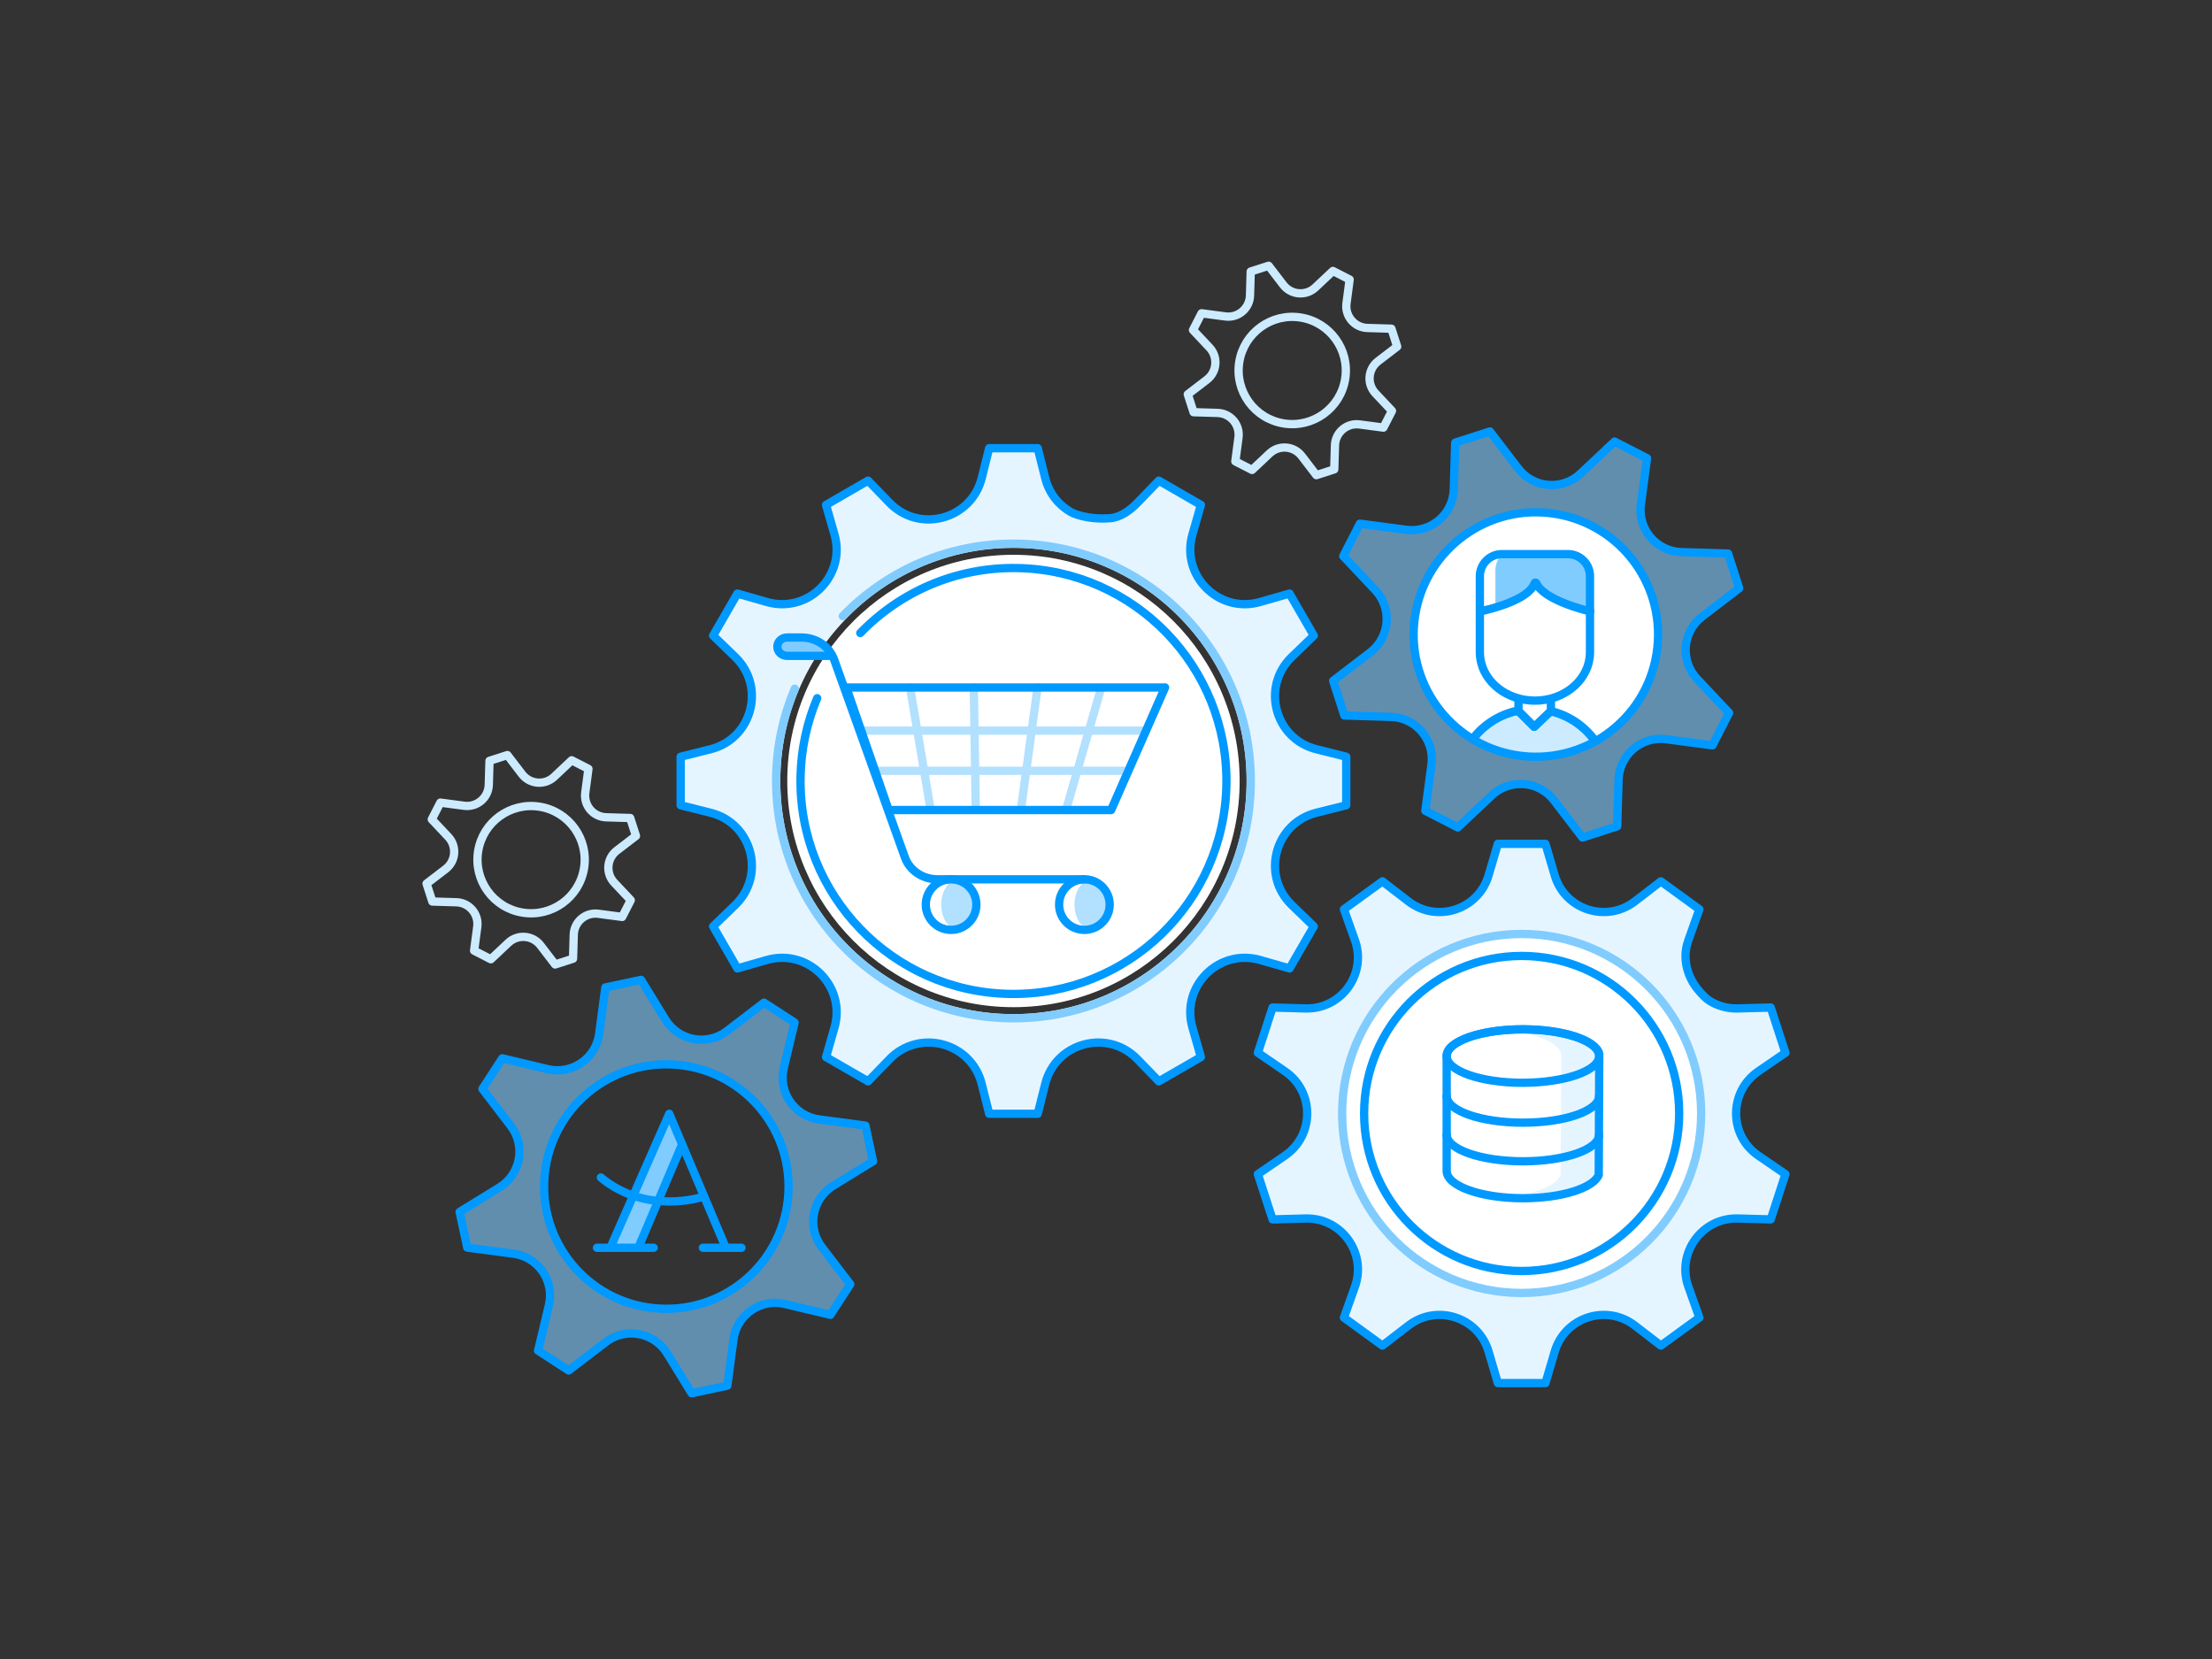 <?xml version="1.0" encoding="utf-8"?>
<!-- Generator: Adobe Illustrator 24.0.3, SVG Export Plug-In . SVG Version: 6.00 Build 0)  -->
<svg version="1.1" id="Laag_1" xmlns="http://www.w3.org/2000/svg" xmlns:xlink="http://www.w3.org/1999/xlink" x="0px" y="0px"
	 viewBox="0 0 400 300" style="enable-background:new 0 0 400 300;" xml:space="preserve">
<rect x="0" y="0" width="400" height="300" fill="#333333" stroke="none"/>
<style type="text/css">
	.st0{fill:none;stroke:#CCEBFF;stroke-width:1.5;stroke-linecap:round;stroke-linejoin:round;stroke-miterlimit:10;}
	.st1{fill:#D2EDFE;}
	.st2{fill:none;stroke:#D2EDFE;stroke-width:1.5;stroke-linecap:round;stroke-linejoin:round;stroke-miterlimit:10;}
	.st3{fill:#E5F5FF;}
	.st4{fill:#CCEBFF;}
	.st5{fill:none;stroke:#E5F5FF;stroke-width:13;stroke-miterlimit:10;stroke-dasharray:1.5,3;}
	.st6{fill:none;stroke:#0099FF;stroke-width:1.5;stroke-miterlimit:10;}
	.st7{fill:#80CCFF;}
	.st8{fill:none;stroke:#E5F5FF;stroke-width:13;stroke-miterlimit:10;}
	.st9{fill:none;stroke:#E5F5FF;stroke-width:13;stroke-miterlimit:10;stroke-dasharray:1.476,2.951;}
	.st10{fill:none;stroke:#0099FF;stroke-width:1.5;stroke-linecap:round;stroke-linejoin:round;stroke-miterlimit:10;}
	.st11{fill:none;stroke:#E5F5FF;stroke-width:1.5;stroke-miterlimit:10;}
	.st12{fill:#FFFFFF;stroke:#0099FF;stroke-width:1.5;stroke-linecap:round;stroke-linejoin:round;stroke-miterlimit:10;}
	.st13{fill:#FFFFFF;}
	.st14{fill:none;stroke:#CCEBFF;stroke-width:1.5;stroke-linecap:round;stroke-linejoin:round;stroke-miterlimit:10;}
	.st15{fill:#0099FF;}
	.st16{fill:none;stroke:#CCEBFF;stroke-width:1.5;stroke-miterlimit:10;}
	
		.st17{fill:#FFFFFF;stroke:#0099FF;stroke-width:1.5;stroke-linecap:round;stroke-linejoin:round;stroke-miterlimit:10;}
	.st18{fill:#E5F5FF;stroke:#0099FF;stroke-width:1.5;stroke-miterlimit:10;}
	.st19{fill:#FFFFFF;stroke:#0099FF;stroke-width:1.5;stroke-miterlimit:10;}
	.st20{fill:none;stroke:#CCEBFF;stroke-width:1.5;stroke-linecap:round;stroke-linejoin:round;stroke-miterlimit:10;}
	.st21{fill:none;stroke:#B2E0FF;stroke-width:1.5;stroke-linecap:round;stroke-linejoin:round;stroke-miterlimit:10;}
	.st22{fill:#B2E0FF;}
	.st23{clip-path:url(#SVGID_2_);fill:#FFFFFF;}
	.st24{fill:#E5F5FF;stroke:#B2E0FF;stroke-width:1.5;stroke-linecap:round;stroke-linejoin:round;stroke-miterlimit:10;}
	.st25{fill:none;stroke:#80CCFF;stroke-width:1.5;stroke-linecap:round;stroke-linejoin:round;stroke-miterlimit:10;}
	.st26{fill:#B2E0FF;stroke:#0099FF;stroke-width:1.5;stroke-miterlimit:10;}
	.st27{fill:none;}
	.st28{clip-path:url(#SVGID_10_);fill:#FFFFFF;}
	
		.st29{clip-path:url(#SVGID_10_);fill:#CCEBFF;stroke:#0099FF;stroke-width:1.5;stroke-linecap:round;stroke-linejoin:round;stroke-miterlimit:10;}
	.st30{fill:none;stroke:#B2E0FF;stroke-width:1.5;stroke-miterlimit:10;}
	.st31{opacity:0.6;fill:#80CCFF;}
	.st32{clip-path:url(#SVGID_12_);}
	.st33{clip-path:url(#SVGID_17_);fill:#FFFFFF;}
	
		.st34{clip-path:url(#SVGID_17_);fill:#CCEBFF;stroke:#0099FF;stroke-width:1.5;stroke-linecap:round;stroke-linejoin:round;stroke-miterlimit:10;}
	.st35{fill:#FFFFFF;stroke:#80CCFF;stroke-width:1.5;stroke-linecap:round;stroke-linejoin:round;stroke-miterlimit:10;}
	.st36{fill:#FFFFFF;stroke:#80CCFF;stroke-width:1.5;stroke-miterlimit:10;}
	.st37{clip-path:url(#SVGID_21_);fill:#FFFFFF;}
	.st38{clip-path:url(#SVGID_23_);fill:#E5F5FF;}
	.st39{clip-path:url(#SVGID_23_);}
	.st40{clip-path:url(#SVGID_23_);fill:none;stroke:#0099FF;stroke-width:1.5;stroke-miterlimit:10;}
	.st41{fill:#CCEBFF;stroke:#0099FF;stroke-width:1.5;stroke-linecap:round;stroke-linejoin:round;stroke-miterlimit:10;}
	.st42{opacity:0.9;fill:#80CCFF;}
	.st43{fill:#CCEBFF;stroke:#0099FF;stroke-width:1.5;stroke-miterlimit:10;}
	.st44{fill:none;stroke:#0099FF;stroke-width:1.31;stroke-linecap:round;stroke-linejoin:round;stroke-miterlimit:10;}
	.st45{fill:#80CCFF;stroke:#0099FF;stroke-width:1.5;stroke-linecap:round;stroke-linejoin:round;stroke-miterlimit:10;}
	.st46{opacity:0.5;fill:#E5F5FF;}
	.st47{fill:#FFFFFF;stroke:#CCEBFF;stroke-width:1.5;stroke-linecap:round;stroke-linejoin:round;stroke-miterlimit:10;}
	.st48{fill:none;stroke:#E5F5FF;stroke-width:7.68;stroke-miterlimit:10;stroke-dasharray:1.44,2.88;}
	.st49{fill:#80CCFF;stroke:#0099FF;stroke-width:1.5;stroke-miterlimit:10;}
	
		.st50{opacity:0.2;fill:none;stroke:#1CA7FC;stroke-width:5.76;stroke-linecap:round;stroke-linejoin:round;stroke-miterlimit:10;}
	.st51{fill:none;stroke:#0099FF;stroke-width:4.8;stroke-miterlimit:10;stroke-dasharray:1.44,1.44;}
	.st52{clip-path:url(#SVGID_25_);}
	.st53{clip-path:url(#SVGID_37_);fill:#B2E0FF;}
	
		.st54{fill:none;stroke:#0099FF;stroke-width:1.5;stroke-linecap:round;stroke-linejoin:round;stroke-miterlimit:10;stroke-dasharray:2.88,2.88;}
	.st55{fill:none;stroke:#99D6FF;stroke-width:1.5;stroke-linecap:round;stroke-linejoin:round;stroke-miterlimit:10;}
	.st56{fill:none;stroke:#66C2FF;stroke-width:1.5;stroke-linecap:round;stroke-linejoin:round;stroke-miterlimit:10;}
	.st57{fill:#B2E0FF;stroke:#0099FF;stroke-width:1.5;stroke-linecap:round;stroke-linejoin:round;stroke-miterlimit:10;}
	.st58{fill:#E5F5FF;stroke:#0099FF;stroke-width:1.5;stroke-linecap:round;stroke-linejoin:round;stroke-miterlimit:10;}
	.st59{fill:#E5F5FF;stroke:#66C2FF;stroke-width:1.5;stroke-linecap:round;stroke-linejoin:round;stroke-miterlimit:10;}
	.st60{fill:#FFFFFF;stroke:#66C2FF;stroke-width:1.5;stroke-linecap:round;stroke-linejoin:round;stroke-miterlimit:10;}
	.st61{fill:none;stroke:#E5F5FF;stroke-width:1.5;stroke-linecap:round;stroke-linejoin:round;stroke-miterlimit:10;}
	.st62{fill:#FFFFFF;stroke:#99D6FF;stroke-width:1.5;stroke-linecap:round;stroke-linejoin:round;stroke-miterlimit:10;}
	.st63{fill:#99D6FF;stroke:#0099FF;stroke-width:1.5;stroke-linecap:round;stroke-linejoin:round;stroke-miterlimit:10;}
	
		.st64{clip-path:url(#SVGID_45_);fill:#FFFFFF;stroke:#0099FF;stroke-width:1.5;stroke-linecap:round;stroke-linejoin:round;stroke-miterlimit:10;}
	
		.st65{clip-path:url(#SVGID_45_);fill:#80CCFF;stroke:#0099FF;stroke-width:1.5;stroke-linecap:round;stroke-linejoin:round;stroke-miterlimit:10;}
	.st66{clip-path:url(#SVGID_47_);}
	
		.st67{clip-path:url(#SVGID_49_);fill:#FFFFFF;stroke:#E5F5FF;stroke-width:1.5;stroke-linecap:round;stroke-linejoin:round;stroke-miterlimit:10;}
	.st68{fill:#FFFFFF;stroke:#E5F5FF;stroke-width:1.5;stroke-linecap:round;stroke-linejoin:round;stroke-miterlimit:10;}
	.st69{clip-path:url(#SVGID_51_);}
	.st70{clip-path:url(#SVGID_53_);fill:#80CCFF;}
	.st71{clip-path:url(#SVGID_55_);fill:none;}
	.st72{clip-path:url(#SVGID_57_);fill:none;}
	.st73{clip-path:url(#SVGID_59_);}
	.st74{clip-path:url(#SVGID_61_);fill:#FFFFFF;}
	.st75{fill-rule:evenodd;clip-rule:evenodd;fill:#CCEBFF;}
	.st76{fill:#FFFFFF;stroke:#0099FF;stroke-width:1.5;stroke-linejoin:round;stroke-miterlimit:10;}
	.st77{fill:#B2E0FF;stroke:#66C2FF;stroke-width:1.5;stroke-linecap:round;stroke-linejoin:round;stroke-miterlimit:10;}
</style>
<g>
	<path class="st3" d="M238.052,135.487c-7.519-1.882-10.041-11.294-4.47-16.683l3.996-3.866
		c-2.355-4.078-2.035-3.525-4.39-7.603l-5.346,1.528
		c-7.452,2.13-14.342-4.76-12.213-12.213l1.528-5.346
		c-4.078-2.355-3.525-2.035-7.603-4.39l-3.866,3.996
		c-5.389,5.57-14.801,3.049-16.683-4.47l-1.35-5.394c-4.709,0-4.07,0-8.779,0
		l-1.35,5.394c-1.882,7.519-11.294,10.041-16.683,4.47l-3.866-3.996
		c-4.078,2.355-3.525,2.035-7.603,4.39l1.528,5.346
		c2.13,7.452-4.76,14.342-12.213,12.213l-5.346-1.528
		c-2.355,4.078-2.035,3.525-4.39,7.603l3.996,3.866
		c5.57,5.389,3.049,14.801-4.47,16.683l-5.394,1.35c0,4.709,0,4.07,0,8.779
		l5.394,1.35c7.519,1.882,10.041,11.294,4.47,16.683l-3.996,3.866
		c2.355,4.078,2.035,3.525,4.39,7.603l5.346-1.528
		c7.452-2.13,14.342,4.76,12.213,12.213l-1.528,5.346
		c4.078,2.355,3.525,2.035,7.603,4.39l3.866-3.996
		c5.389-5.57,14.801-3.048,16.683,4.47l1.35,5.394c4.709,0,4.07,0,8.779,0
		l1.35-5.394c1.882-7.519,11.294-10.041,16.683-4.47l3.866,3.996
		c4.078-2.355,3.525-2.035,7.603-4.39l-1.528-5.346
		c-2.13-7.452,4.76-14.342,12.213-12.213l5.346,1.528
		c2.355-4.078,2.035-3.525,4.39-7.603l-3.996-3.866
		c-5.57-5.389-3.048-14.801,4.47-16.683l5.394-1.35c0-4.709,0-4.07,0-8.779
		L238.052,135.487z M183.266,183.383c-23.282,0-42.156-18.874-42.156-42.156
		s18.874-42.156,42.156-42.156s42.156,18.874,42.156,42.156
		S206.548,183.383,183.266,183.383z"/>
	<path class="st31" d="M307.807,111.499l6.698-5.129c-1.01-3.135-1.013-3.143-2.023-6.277
		l-8.432-0.252c-4.513-0.135-7.919-4.142-7.325-8.617l1.11-8.363
		c-2.931-1.502-2.939-1.506-5.87-3.008l-6.141,5.784
		c-3.286,3.095-8.528,2.671-11.273-0.914l-5.129-6.698
		c-3.135,1.01-3.143,1.013-6.277,2.023l-0.252,8.432
		c-0.135,4.513-4.142,7.919-8.617,7.325l-8.363-1.11
		c-1.502,2.931-1.506,2.939-3.008,5.87l5.784,6.141
		c3.095,3.286,2.671,8.528-0.914,11.273l-6.698,5.129
		c1.01,3.135,1.013,3.143,2.023,6.277l8.432,0.252
		c4.512,0.135,7.919,4.142,7.325,8.617l-1.11,8.363
		c2.931,1.502,2.939,1.506,5.869,3.008l6.141-5.784
		c3.286-3.095,8.528-2.671,11.273,0.914l5.129,6.698
		c3.135-1.01,3.143-1.013,6.277-2.023l0.252-8.432
		c0.135-4.512,4.142-7.919,8.617-7.325l8.363,1.11
		c1.502-2.931,1.506-2.939,3.008-5.869l-5.784-6.141
		C303.798,119.485,304.223,114.243,307.807,111.499z M277.792,136.842
		c-12.207,0-22.104-9.896-22.104-22.104s9.896-22.104,22.104-22.104
		s22.104,9.896,22.104,22.104S289.999,136.842,277.792,136.842z"/>
	<path class="st31" d="M150.684,214.409l7.186-4.418c-0.685-3.221-0.687-3.23-1.372-6.451
		l-8.362-1.111c-4.475-0.595-7.455-4.928-6.407-9.32l1.957-8.206
		c-2.762-1.793-2.769-1.798-5.532-3.591l-6.699,5.127
		c-3.585,2.744-8.756,1.786-11.121-2.06l-4.418-7.186
		c-3.221,0.685-3.23,0.687-6.451,1.372l-1.111,8.362
		c-0.595,4.475-4.929,7.455-9.32,6.407l-8.206-1.957
		c-1.793,2.762-1.798,2.769-3.591,5.532l5.127,6.699
		c2.744,3.585,1.786,8.756-2.06,11.121l-7.186,4.418
		c0.685,3.221,0.687,3.23,1.372,6.451l8.362,1.111
		c4.475,0.595,7.455,4.928,6.407,9.32l-1.957,8.206
		c2.762,1.793,2.769,1.798,5.532,3.591l6.699-5.127
		c3.585-2.744,8.756-1.786,11.121,2.06l4.418,7.186
		c3.221-0.685,3.23-0.687,6.451-1.372l1.111-8.362
		c0.595-4.475,4.928-7.455,9.32-6.407l8.206,1.957
		c1.793-2.762,1.798-2.77,3.591-5.532l-5.127-6.699
		C145.88,221.945,146.838,216.774,150.684,214.409z M142.483,216.825
		c-1.246,12.144-12.1,20.978-24.244,19.732
		c-12.144-1.246-20.978-12.1-19.732-24.244s12.1-20.978,24.244-19.732
		C134.894,193.827,143.729,204.681,142.483,216.825z"/>
	<path class="st3" d="M317.96,193.732l4.902-3.358c-1.382-4.252-1.276-3.928-2.658-8.18
		l-5.94,0.164c-6.488,0.179-11.132-6.213-8.956-12.327l1.992-5.598
		c-3.617-2.628-3.342-2.428-6.958-5.056l-4.709,3.624
		c-5.143,3.958-12.657,1.517-14.491-4.709l-1.679-5.7c-4.471,0-4.13,0-8.601,0
		l-1.679,5.7c-1.834,6.226-9.348,8.667-14.491,4.709l-4.709-3.624
		c-3.617,2.628-3.342,2.428-6.958,5.056l1.992,5.598
		c2.176,6.115-2.469,12.507-8.956,12.327l-5.94-0.164
		c-1.382,4.252-1.276,3.928-2.658,8.18l4.902,3.358
		c5.354,3.668,5.354,11.569,0,15.237l-4.902,3.358
		c1.382,4.252,1.276,3.928,2.658,8.18l5.94-0.164
		c6.488-0.18,11.132,6.213,8.956,12.327l-1.992,5.598
		c3.617,2.628,3.342,2.428,6.958,5.056l4.709-3.624
		c5.143-3.959,12.657-1.517,14.491,4.708l1.679,5.7c4.471,0,4.13,0,8.601,0
		l1.679-5.7c1.834-6.225,9.348-8.667,14.491-4.708l4.709,3.624
		c3.617-2.628,3.342-2.428,6.958-5.056l-1.992-5.598
		c-2.176-6.115,2.469-12.507,8.956-12.327l5.94,0.164
		c1.381-4.252,1.276-3.928,2.658-8.18l-4.902-3.358
		C312.606,205.301,312.606,197.4,317.96,193.732z M275.162,233.489
		c-17.749,0-32.138-14.389-32.138-32.138c0-17.749,14.389-32.138,32.138-32.138
		c17.749,0,32.138,14.389,32.138,32.138
		C307.3,219.1,292.912,233.489,275.162,233.489z"/>
	<path class="st10" d="M193.69,92.628c-2.214-1.251-3.979-3.368-4.685-6.187l-1.35-5.394
		c-4.709,0-4.07,0-8.779,0l-1.35,5.394c-1.882,7.519-11.294,10.041-16.683,4.47
		l-3.866-3.996c-4.078,2.355-3.525,2.035-7.603,4.39l1.528,5.346
		c2.13,7.452-4.76,14.342-12.213,12.213l-5.346-1.528
		c-2.355,4.078-2.035,3.525-4.39,7.603l3.996,3.866
		c5.57,5.389,3.049,14.801-4.47,16.683l-5.394,1.35c0,4.709,0,4.07,0,8.779
		l5.394,1.35c7.519,1.882,10.041,11.294,4.47,16.683l-3.996,3.866
		c2.355,4.078,2.035,3.525,4.39,7.603l5.346-1.528
		c7.452-2.13,14.342,4.76,12.213,12.213l-1.528,5.346
		c4.078,2.355,3.525,2.035,7.603,4.39l3.866-3.996
		c5.389-5.57,14.801-3.048,16.683,4.47l1.35,5.394c4.709,0,4.07,0,8.779,0
		l1.35-5.394c1.882-7.519,11.294-10.041,16.683-4.47l3.866,3.996
		c4.078-2.355,3.525-2.035,7.603-4.39l-1.528-5.346
		c-2.13-7.452,4.76-14.342,12.213-12.213l5.346,1.528
		c2.355-4.078,2.035-3.525,4.39-7.603l-3.996-3.866
		c-5.57-5.389-3.048-14.801,4.47-16.683l5.394-1.35c0-4.709,0-4.07,0-8.779
		l-5.394-1.35c-7.519-1.882-10.041-11.294-4.47-16.683l3.996-3.866
		c-2.355-4.078-2.035-3.525-4.39-7.603l-5.346,1.528
		c-7.452,2.13-14.342-4.76-12.213-12.213l1.528-5.346
		c-4.078-2.355-3.525-2.035-7.603-4.39l-3.866,3.996
		c-1.456,1.505-3.171,2.68-5.023,2.804
		C196.174,94.016,193.69,92.628,193.69,92.628z"/>
	<path class="st10" d="M304.05,99.841c-4.513-0.135-7.919-4.142-7.325-8.617l1.11-8.363
		c-2.931-1.502-2.939-1.506-5.87-3.008l-6.141,5.784
		c-3.286,3.095-8.528,2.671-11.273-0.914l-5.129-6.698
		c-3.135,1.01-3.143,1.013-6.277,2.023l-0.252,8.432
		c-0.135,4.513-4.142,7.919-8.617,7.325l-8.363-1.11
		c-1.502,2.931-1.506,2.939-3.008,5.87l5.784,6.141
		c3.095,3.286,2.671,8.528-0.914,11.273l-6.698,5.129
		c1.01,3.135,1.013,3.143,2.023,6.277l8.432,0.252
		c4.512,0.135,7.919,4.142,7.325,8.617l-1.11,8.363
		c2.931,1.502,2.939,1.506,5.869,3.008l6.141-5.784
		c3.286-3.095,8.528-2.671,11.273,0.914l5.129,6.698
		c3.135-1.01,3.143-1.013,6.277-2.023l0.252-8.432
		c0.135-4.512,4.142-7.919,8.617-7.325l8.363,1.11
		c1.502-2.931,1.506-2.939,3.008-5.869l-5.784-6.141
		c-3.096-3.286-2.671-8.528,0.914-11.273l6.698-5.129
		c-1.01-3.135-1.013-3.143-2.023-6.277l-2.42-0.072L304.05,99.841z"/>
	<path class="st0" d="M249.201,65.318l3.454-2.645c-0.521-1.617-0.522-1.621-1.043-3.237
		l-4.348-0.13c-2.327-0.07-4.084-2.136-3.777-4.444l0.572-4.313
		c-1.512-0.775-1.515-0.777-3.027-1.551l-3.167,2.983
		c-1.695,1.596-4.398,1.377-5.813-0.471l-2.645-3.454
		c-1.617,0.521-1.621,0.522-3.237,1.043l-0.13,4.348
		c-0.07,2.327-2.136,4.084-4.444,3.777l-4.313-0.572
		c-0.775,1.512-0.777,1.515-1.551,3.027l2.983,3.167
		c1.596,1.695,1.377,4.398-0.471,5.813l-3.454,2.645
		c0.521,1.617,0.522,1.621,1.043,3.237l4.348,0.13
		c2.327,0.07,4.084,2.136,3.777,4.444l-0.572,4.313
		c1.511,0.775,1.515,0.777,3.027,1.551l3.167-2.983
		c1.695-1.596,4.398-1.377,5.813,0.471l2.645,3.454
		c1.617-0.521,1.621-0.522,3.237-1.043l0.13-4.348
		c0.07-2.327,2.136-4.084,4.444-3.777l4.313,0.572
		c0.775-1.511,0.777-1.515,1.551-3.027l-2.983-3.167
		C247.133,69.436,247.353,66.733,249.201,65.318z"/>
	
		<ellipse transform="matrix(0.16 -0.987 0.987 0.16 130.161 286.962)" class="st0" cx="233.722" cy="66.988" rx="9.698" ry="9.698"/>
	<path class="st0" d="M111.549,153.803l3.454-2.645c-0.521-1.617-0.522-1.621-1.043-3.237
		l-4.348-0.13c-2.327-0.07-4.084-2.136-3.777-4.444l0.572-4.313
		c-1.512-0.775-1.515-0.777-3.027-1.551l-3.167,2.983
		c-1.695,1.596-4.398,1.377-5.813-0.471l-2.645-3.454
		c-1.617,0.521-1.621,0.522-3.237,1.043l-0.13,4.348
		c-0.07,2.327-2.136,4.084-4.444,3.777l-4.313-0.572
		c-0.775,1.512-0.777,1.515-1.551,3.027l2.983,3.167
		c1.596,1.695,1.377,4.398-0.471,5.813l-3.454,2.645
		c0.521,1.617,0.522,1.621,1.043,3.237l4.348,0.13
		c2.327,0.07,4.084,2.136,3.777,4.444l-0.572,4.313
		c1.511,0.775,1.515,0.777,3.027,1.551l3.167-2.983
		c1.695-1.596,4.398-1.377,5.813,0.471l2.645,3.454
		c1.617-0.521,1.621-0.522,3.237-1.043l0.13-4.348
		c0.07-2.327,2.136-4.084,4.444-3.777l4.313,0.572
		c0.775-1.511,0.777-1.515,1.551-3.027l-2.983-3.167
		C109.482,157.922,109.701,155.219,111.549,153.803z"/>
	
		<ellipse transform="matrix(0.16 -0.987 0.987 0.16 -72.785 225.4)" class="st0" cx="96.071" cy="155.474" rx="9.698" ry="9.698"/>
	<path class="st10" d="M86.373,217.146l-3.254,2.001c0.685,3.221,0.687,3.23,1.372,6.451
		l8.362,1.111c4.475,0.595,7.455,4.928,6.407,9.32l-1.957,8.206
		c2.762,1.793,2.769,1.798,5.532,3.591l6.699-5.127
		c3.585-2.744,8.756-1.786,11.121,2.06l4.418,7.186
		c3.221-0.685,3.23-0.687,6.451-1.372l1.111-8.362
		c0.595-4.475,4.928-7.455,9.32-6.407l8.206,1.957
		c1.793-2.762,1.798-2.77,3.591-5.532l-5.127-6.699
		c-2.744-3.585-1.786-8.756,2.06-11.121l7.186-4.418
		c-0.685-3.221-0.687-3.23-1.372-6.451l-8.362-1.111
		c-4.475-0.595-7.455-4.928-6.407-9.32l1.957-8.206
		c-2.762-1.793-2.769-1.798-5.532-3.591l-6.699,5.127
		c-3.585,2.744-8.756,1.786-11.121-2.06l-4.418-7.186
		c-3.221,0.685-3.23,0.687-6.451,1.372l-1.111,8.362
		c-0.595,4.475-4.929,7.455-9.32,6.407l-8.206-1.957
		c-1.793,2.762-1.798,2.769-3.591,5.532l5.127,6.699
		c2.744,3.585,1.786,8.756-2.06,11.121L86.373,217.146z M142.483,216.825
		c-1.246,12.144-12.1,20.978-24.244,19.732
		c-12.144-1.246-20.978-12.1-19.732-24.244s12.1-20.978,24.244-19.732
		C134.894,193.827,143.729,204.681,142.483,216.825z"/>
	<path class="st10" d="M307.025,178.93c-1.871-2.271-2.705-5.305-1.95-8.149
		c0.066-0.25,0.144-0.501,0.233-0.751l1.992-5.598
		c-3.617-2.628-3.342-2.428-6.958-5.056l-4.709,3.624
		c-5.143,3.959-12.657,1.517-14.491-4.708l-1.679-5.7c-4.471,0-4.13,0-8.601,0
		l-1.679,5.7c-1.834,6.225-9.348,8.667-14.491,4.708l-4.709-3.624
		c-3.617,2.628-3.342,2.428-6.958,5.056l1.992,5.598
		c2.175,6.115-2.469,12.507-8.956,12.327l-5.94-0.164
		c-1.382,4.252-1.276,3.928-2.658,8.18l4.902,3.358
		c5.354,3.668,5.354,11.569,0,15.237l-4.902,3.358
		c1.382,4.252,1.276,3.928,2.658,8.18l5.94-0.164
		c6.488-0.18,11.132,6.212,8.956,12.327l-1.992,5.598
		c3.617,2.628,3.342,2.428,6.958,5.056l4.709-3.624
		c5.143-3.958,12.657-1.517,14.491,4.709l1.679,5.7c4.471,0,4.13,0,8.601,0
		l1.679-5.7c1.834-6.226,9.348-8.667,14.491-4.709l4.709,3.624
		c3.617-2.628,3.342-2.428,6.958-5.056l-1.992-5.598
		c-2.176-6.115,2.469-12.507,8.956-12.327l5.94,0.164
		c1.382-4.252,1.276-3.928,2.658-8.18l-4.902-3.358
		c-5.354-3.668-5.354-11.569,0-15.237l4.902-3.358
		c-1.382-4.252-1.276-3.928-2.658-8.18l-5.94,0.164
		c-1.918,0.053-3.675-0.468-5.142-1.387
		C308.444,180.546,307.666,179.709,307.025,178.93z"/>
	<polygon class="st7" points="121.172,201.664 110.637,225.638 115.686,225.638 123.659,206.801 	
		"/>
	<g>
		<polyline class="st10" points="115.533,225.381 123.355,206.922 115.533,225.381 		"/>
		<polyline class="st10" points="131.141,225.381 121.019,201.406 110.484,225.381 		"/>
		<line class="st10" x1="107.947" y1="225.637" x2="118.204" y2="225.637"/>
		<line class="st10" x1="127.103" y1="225.637" x2="134.089" y2="225.637"/>
		<path class="st10" d="M127.072,216.424c0,0-10.113,3.412-18.411-3.493"/>
	</g>
	<circle class="st13" cx="183.266" cy="141.227" r="40.904"/>
	<g>
		<g>
			<g>
				<line class="st21" x1="156.122" y1="132.116" x2="206.648" y2="132.116"/>
				<line class="st21" x1="158.414" y1="139.383" x2="203.488" y2="139.383"/>
			</g>
			<g>
				<line class="st21" x1="164.565" y1="124.318" x2="168.3" y2="146.483"/>
				<line class="st21" x1="176.093" y1="124.318" x2="176.455" y2="146.483"/>
				<line class="st21" x1="187.621" y1="124.318" x2="184.611" y2="146.483"/>
				<line class="st21" x1="199.149" y1="124.318" x2="192.766" y2="146.483"/>
				<line class="st21" x1="210.677" y1="124.318" x2="200.921" y2="146.483"/>
			</g>
			<polygon class="st10" points="200.921,146.483 160.699,146.483 153.037,124.318 
				210.677,124.318 			"/>
		</g>
		<polygon class="st7" points="150.162,118.604 140.603,118.604 140.603,115.92 148.644,115.92 
					"/>
		<ellipse class="st22" cx="197.483" cy="163.58" rx="3.181" ry="4.573"/>
		<path class="st10" d="M196.01,159.008h-26.472c-2.696,0-5.086-1.621-5.924-4.017
			l-12.772-35.695c-0.83-2.371-3.18-3.985-5.847-4.016h-2.649
			c-0.981,0-1.777,0.744-1.777,1.662l0,0c0,0.918,0.796,1.662,1.777,1.662h7.895"/>
		<circle class="st10" cx="196.092" cy="163.58" r="4.573"/>
		<ellipse class="st22" cx="173.379" cy="163.58" rx="3.181" ry="4.573"/>
		<circle class="st10" cx="171.987" cy="163.58" r="4.573"/>
	</g>
	<path class="st10" d="M155.565,114.473c7.154-7.404,17.24-11.938,28.346-11.752
		c21.266,0.356,38.216,17.884,37.86,39.15
		c-0.356,21.266-17.884,38.216-39.15,37.86s-38.216-17.884-37.86-39.15
		c0.085-5.08,1.15-9.914,3.012-14.324"/>
	<path class="st25" d="M152.396,111.412c7.972-8.251,19.212-13.303,31.588-13.096
		c23.699,0.397,42.588,19.93,42.191,43.629s-19.93,42.588-43.629,42.191
		s-42.588-19.93-42.191-43.629c0.095-5.661,1.282-11.048,3.356-15.963"/>
	
		<ellipse transform="matrix(0.16 -0.987 0.987 0.16 120.037 370.564)" class="st13" cx="277.792" cy="114.739" rx="22.104" ry="22.104"/>
	<g>
		<defs>
			
				<ellipse id="SVGID_11_" transform="matrix(0.16 -0.987 0.987 0.16 120.037 370.564)" cx="277.792" cy="114.739" rx="22.104" ry="22.104"/>
		</defs>
		<clipPath id="SVGID_2_">
			<use xlink:href="#SVGID_11_"  style="overflow:visible;"/>
		</clipPath>
		<g style="clip-path:url(#SVGID_2_);">
			<g>
				<defs>
					<path id="SVGID_13_" d="M291.054,142.02c0-7.623-6.18-13.804-13.804-13.804
						s-13.804,6.18-13.804,13.804"/>
				</defs>
				<clipPath id="SVGID_4_">
					<use xlink:href="#SVGID_13_"  style="overflow:visible;"/>
				</clipPath>
				<circle style="clip-path:url(#SVGID_4_);fill:#FFFFFF;" cx="277.251" cy="142.02" r="13.804"/>
				
					<path style="clip-path:url(#SVGID_4_);fill:#CCEBFF;stroke:#0099FF;stroke-width:1.5;stroke-linecap:round;stroke-linejoin:round;stroke-miterlimit:10;" d="
					M287.972,150.797l-1.334-9.735l3.798-2.8
					c-1.317-4.796-5.184-8.532-10.055-9.667l-2.971,2.829l-2.857-2.863v-0.063
					c-5.07,1.015-9.125,4.831-10.488,9.764l3.827,2.817l-1.123,9.718
					c0,0,3.453,5.026,10.471,5.026S287.972,150.797,287.972,150.797z"/>
				<use xlink:href="#SVGID_13_"  style="overflow:visible;fill:none;stroke:#0099FF;stroke-width:1.5;stroke-miterlimit:10;"/>
			</g>
			<path class="st10" d="M274.591,128.498c0.873-0.177,1.779-0.268,2.703-0.268"/>
			<path class="st10" d="M277.295,128.23c1.072,0,2.122,0.125,3.125,0.365"/>
			<polygon class="st12" points="274.591,126.085 274.591,128.561 277.449,131.424 280.42,128.595 
				280.454,128.561 280.454,125.624 			"/>
			<path class="st13" d="M287.563,104.185v14.583c0,0.398-0.03-0.025-0.093,0.36
				c-0.65,4.275-4.819,7.567-9.863,7.567c-5.045,0-9.213-3.292-9.864-7.567
				c-0.063-0.385-0.093,0.038-0.093-0.36v-14.583
				c0-2.19,1.792-3.983,3.983-3.983h11.948
				C285.771,100.202,287.563,101.994,287.563,104.185z"/>
			<path class="st7" d="M287.556,110.463c0,0-7.728-1.225-9.903-5.51
				c-1.292,3.273-7.231,4.65-7.231,4.65v-6.861c0,0,0.033-0.981,0.941-2.347
				c3.167-0.127,12.951,0.039,12.951,0.039s3.283,1.259,3.283,4.066
				C287.597,107.307,287.556,110.463,287.556,110.463z"/>
			<path class="st10" d="M287.52,104.185v13.769c0,0.398-0.03,0.79-0.093,1.175
				c-0.65,4.275-4.819,7.567-9.863,7.567c-5.045,0-9.213-3.292-9.864-7.567
				c-0.063-0.385-0.093-0.777-0.093-1.175v-13.769
				c0-2.19,1.792-3.983,3.983-3.983h11.948
				C285.728,100.202,287.52,101.994,287.52,104.185z"/>
			<path class="st10" d="M287.57,110.559c-1.323-0.314-8.449-2.129-9.763-5.108
				c-0.065-0.147-0.269-0.137-0.319,0.015c-1.011,3.043-8.195,4.735-9.524,5.023"
				/>
		</g>
	</g>
	
		<ellipse transform="matrix(0.16 -0.987 0.987 0.16 120.037 370.564)" class="st10" cx="277.792" cy="114.739" rx="22.104" ry="22.104"/>
	<circle class="st35" cx="275.162" cy="201.35" r="32.068"/>
	<circle class="st36" cx="275.162" cy="201.35" r="32.46"/>
	<g>
		<g>
			<defs>
				<path id="SVGID_18_" d="M289.199,190.606c-0.532-2.499-6.487-4.47-13.771-4.47
					c-7.634,0-13.823,2.164-13.823,4.833c0,0.041,0.015,0.081,0.018,0.122
					c-0.003,0.031-0.018,0.057-0.018,0.088v20.556c0,2.729,6.189,4.941,13.823,4.941
					c6.942,0,12.688-1.829,13.673-4.213L289.199,190.606z"/>
			</defs>
			<use xlink:href="#SVGID_18_"  style="overflow:visible;fill:#E5F5FF;"/>
			<clipPath id="SVGID_6_">
				<use xlink:href="#SVGID_18_"  style="overflow:visible;"/>
			</clipPath>
			<path style="clip-path:url(#SVGID_6_);fill:#FFFFFF;" d="M282.314,190.606
				c-0.532-2.499-6.487-4.47-13.771-4.47c-7.634,0-13.823,2.164-13.823,4.833
				c0,0.041,0.015,0.081,0.018,0.122c-0.003,0.031-0.018,0.057-0.018,0.088v20.556
				c0,2.729,6.189,4.941,13.823,4.941c6.942,0,12.688-1.829,13.673-4.213
				L282.314,190.606z"/>
			<use xlink:href="#SVGID_18_"  style="overflow:visible;fill:none;stroke:#0099FF;stroke-width:1.5;stroke-miterlimit:10;"/>
		</g>
		<path class="st10" d="M289.17,205.165c0,2.669-6.171,4.833-13.782,4.833
			c-7.612,0-13.783-2.164-13.783-4.833"/>
		<path class="st10" d="M289.17,198.182c0,2.669-6.171,4.833-13.782,4.833
			c-7.612,0-13.783-2.164-13.783-4.833"/>
		<path class="st10" d="M289.17,190.969c0,2.669-6.288,4.833-13.858,4.833
			c-7.57,0-13.707-2.164-13.707-4.833c0-2.669,6.137-4.833,13.707-4.833
			C282.882,186.136,289.17,188.3,289.17,190.969z"/>
	</g>
	<circle class="st10" cx="275.162" cy="201.35" r="28.487"/>
</g>
</svg>
